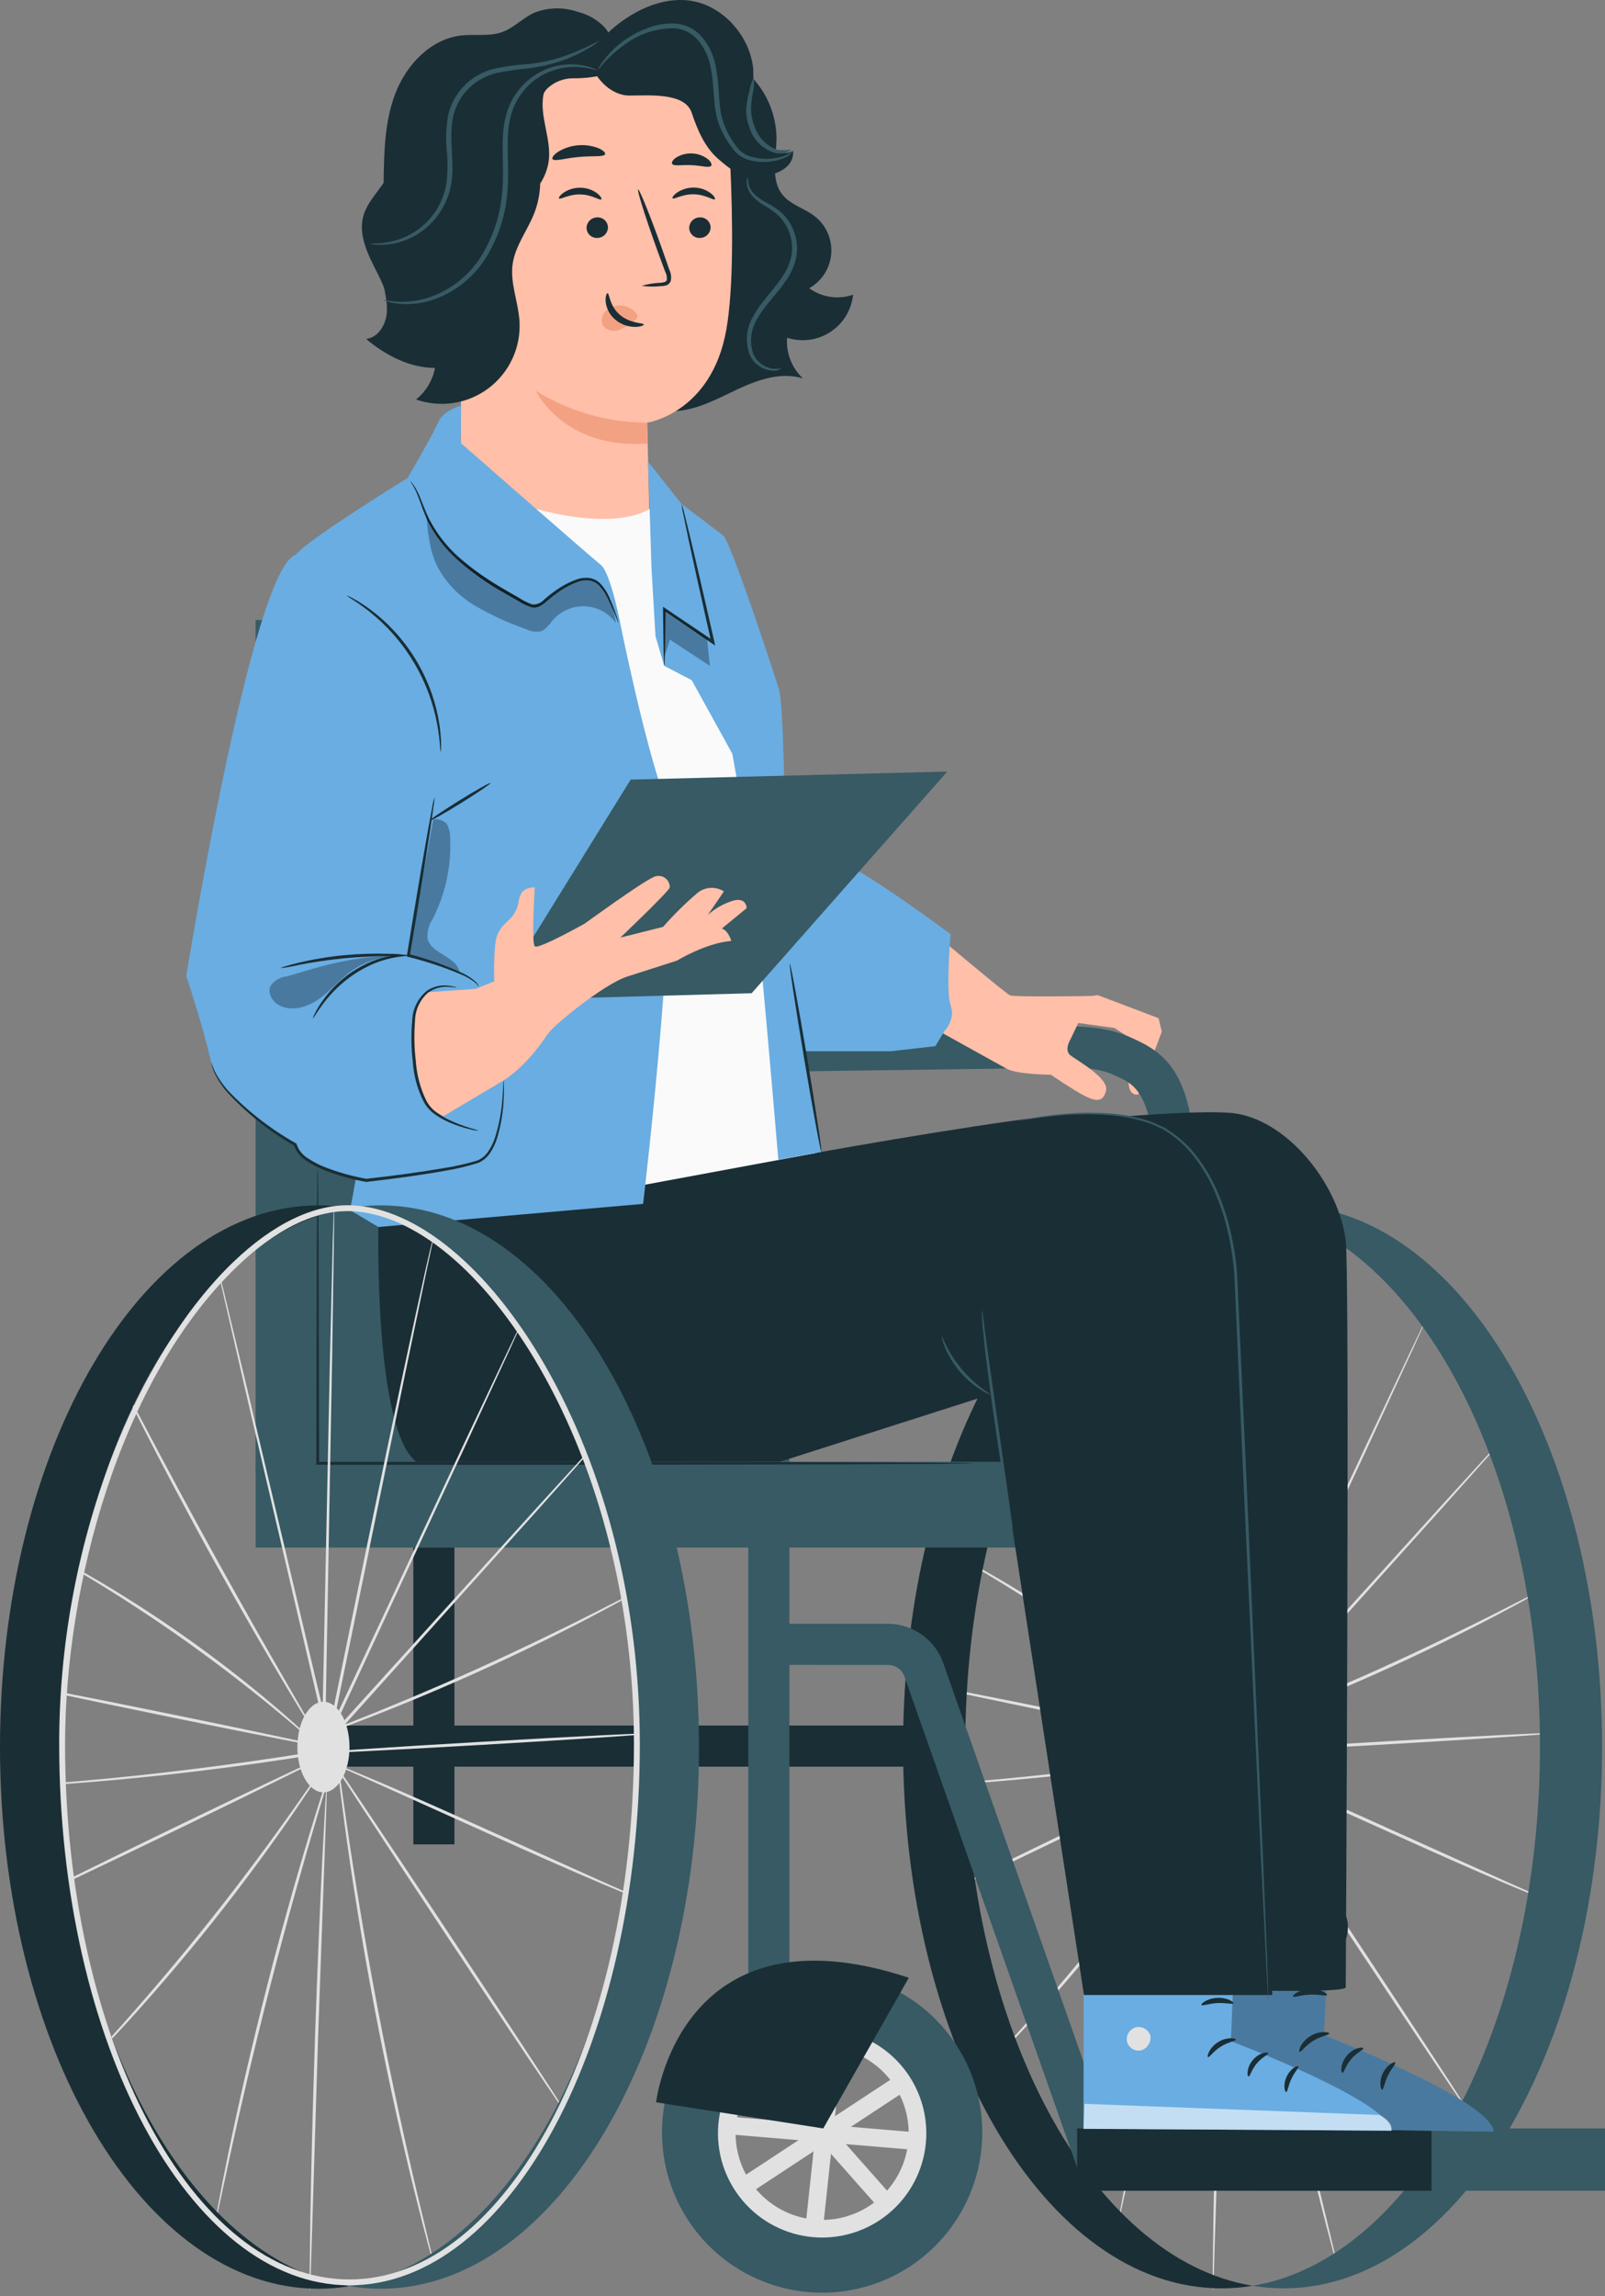 <svg width="256" height="366" viewBox="0 0 256 366" fill="none" xmlns="http://www.w3.org/2000/svg">
<rect x="0" y="0" width="256" height="366" fill="#808080" stroke="none"/>
<path d="M197.32 192.174C197.298 192.312 197.287 192.452 197.287 192.592C197.275 192.89 197.259 193.297 197.239 193.819C197.207 194.922 197.16 196.508 197.101 198.538C197.002 202.661 196.859 208.586 196.684 215.897C196.378 230.576 195.957 250.815 195.492 273.17C195.457 274.965 195.422 276.746 195.39 278.409L195.367 279.561L195.853 278.517C204.79 259.324 212.784 242.157 218.555 229.764C221.408 223.583 223.711 218.594 225.312 215.127C226.09 213.417 226.697 212.083 227.12 211.154C227.315 210.714 227.467 210.371 227.579 210.117C227.636 210.002 227.683 209.881 227.72 209.758C227.649 209.866 227.588 209.979 227.535 210.097C227.413 210.345 227.247 210.682 227.035 211.114C226.593 212.034 225.959 213.355 225.146 215.05C223.513 218.502 221.163 223.469 218.252 229.622C212.446 241.999 204.404 259.143 195.413 278.311L195.876 278.419C195.909 276.756 195.944 274.975 195.979 273.18C196.389 250.824 196.76 230.583 197.028 215.904C197.139 208.591 197.228 202.665 197.291 198.542C197.311 196.51 197.326 194.924 197.337 193.821C197.337 193.298 197.337 192.891 197.337 192.593C197.342 192.453 197.337 192.313 197.32 192.174Z" fill="#E1E1E1"/>
<path d="M162.748 219.044C162.815 219.261 162.903 219.47 163.01 219.67C163.223 220.113 163.501 220.695 163.849 221.42C164.584 222.937 165.675 225.119 167.043 227.804C169.778 233.175 173.652 240.546 178.102 248.595C182.555 256.646 186.738 263.848 189.833 269.02C191.38 271.606 192.648 273.69 193.541 275.119C193.971 275.799 194.315 276.344 194.578 276.76C194.69 276.957 194.82 277.142 194.968 277.314C194.885 277.103 194.783 276.9 194.662 276.709C194.419 276.281 194.101 275.721 193.704 275.021C192.833 273.515 191.619 271.417 190.13 268.845C187.113 263.63 182.979 256.406 178.528 248.36C174.082 240.315 170.161 232.973 167.349 227.645C165.962 225.017 164.83 222.873 164.018 221.334C163.637 220.626 163.331 220.058 163.098 219.625C163 219.421 162.883 219.226 162.748 219.044Z" fill="#E1E1E1"/>
<path d="M171.247 273.649C157.426 270.83 146.245 268.437 146.271 268.305C146.298 268.173 157.524 270.352 171.344 273.172C185.165 275.991 196.347 278.384 196.32 278.516C196.293 278.648 185.067 276.469 171.247 273.649Z" fill="#E1E1E1"/>
<path d="M147.841 303.119C147.782 302.998 158.532 297.68 171.851 291.241C185.17 284.802 196.015 279.68 196.074 279.801C196.132 279.922 185.382 285.241 172.063 291.68C158.744 298.119 147.899 303.241 147.841 303.119Z" fill="#E1E1E1"/>
<path d="M157.673 329.249C157.842 329.125 157.997 328.984 158.137 328.827C158.461 328.5 158.879 328.077 159.399 327.552C160.491 326.44 162.039 324.801 163.924 322.748C167.695 318.646 172.761 312.843 178.057 306.188C183.349 299.527 187.861 293.282 191.008 288.683C192.583 286.385 193.831 284.507 194.668 283.193C195.063 282.569 195.381 282.065 195.627 281.676C195.747 281.505 195.85 281.321 195.933 281.129C195.787 281.279 195.657 281.444 195.545 281.622C195.279 281.998 194.936 282.484 194.511 283.087C193.583 284.41 192.298 286.243 190.726 288.486C187.509 293.03 182.96 299.233 177.675 305.885C172.387 312.53 167.37 318.36 163.668 322.517C161.836 324.555 160.341 326.22 159.26 327.422C158.769 327.973 158.372 328.416 158.065 328.76C157.918 328.909 157.786 329.073 157.673 329.249Z" fill="#E1E1E1"/>
<path d="M178.326 354.496C178.415 354.243 178.483 353.984 178.53 353.72C178.651 353.165 178.815 352.418 179.021 351.479C179.452 349.484 180.057 346.678 180.801 343.23C182.323 336.269 184.528 326.677 187.235 316.149C189.948 305.62 192.647 296.153 194.675 289.323C195.688 285.944 196.513 283.194 197.099 281.24C197.372 280.318 197.589 279.584 197.75 279.04C197.836 278.786 197.902 278.526 197.946 278.262C197.829 278.503 197.732 278.753 197.656 279.01C197.474 279.548 197.227 280.272 196.918 281.183C196.282 283.072 195.401 285.819 194.345 289.223C192.232 296.031 189.478 305.49 186.763 316.028C184.054 326.563 181.9 336.176 180.464 343.158C179.745 346.649 179.191 349.48 178.835 351.441L178.433 353.702C178.376 353.963 178.34 354.229 178.326 354.496Z" fill="#E1E1E1"/>
<path d="M213.471 361.741C213.471 361.667 213.461 361.593 213.44 361.522L213.303 360.894C213.162 360.305 212.971 359.504 212.729 358.491C212.217 356.363 211.494 353.356 210.605 349.66C208.84 342.196 206.537 331.854 204.339 320.361C202.147 308.864 200.476 298.399 199.367 290.811C198.831 287.046 198.395 283.986 198.086 281.818C197.938 280.789 197.821 279.974 197.734 279.373L197.631 278.739C197.656 278.73 197.678 278.711 197.69 278.687C197.703 278.663 197.707 278.636 197.701 278.609C197.694 278.583 197.679 278.559 197.656 278.544C197.634 278.528 197.607 278.521 197.58 278.525C197.553 278.528 197.528 278.541 197.51 278.562C197.492 278.582 197.482 278.608 197.482 278.636C197.482 278.663 197.492 278.689 197.511 278.709C197.529 278.729 197.554 278.742 197.581 278.745C197.596 278.918 197.615 279.129 197.637 279.385C197.701 279.988 197.788 280.807 197.898 281.842C198.131 283.975 198.513 287.056 199.025 290.859C200.047 298.464 201.666 308.946 203.86 320.453C206.06 331.954 208.418 342.294 210.27 349.741C211.195 353.464 211.975 356.47 212.545 358.539C212.824 359.541 213.045 360.334 213.208 360.919C213.282 361.166 213.342 361.368 213.392 361.535C213.408 361.607 213.435 361.676 213.471 361.741Z" fill="#E1E1E1"/>
<path d="M247.299 303.119C247.143 303.011 246.976 302.922 246.8 302.853C246.416 302.676 245.929 302.453 245.331 302.178C243.989 301.58 242.149 300.76 239.901 299.758C235.272 297.674 228.976 294.84 222.02 291.708C215.042 288.546 208.696 285.743 204.073 283.785C201.76 282.808 199.884 282.028 198.58 281.508C197.967 281.267 197.469 281.071 197.075 280.917C196.903 280.838 196.723 280.779 196.538 280.741C196.693 280.849 196.861 280.938 197.037 281.007C197.421 281.184 197.907 281.407 198.506 281.682C199.847 282.28 201.687 283.1 203.935 284.102C208.564 286.186 214.861 289.02 221.819 292.153C228.795 295.314 235.14 298.117 239.764 300.074C242.076 301.052 243.952 301.832 245.256 302.352C245.87 302.593 246.368 302.789 246.761 302.943C246.933 303.022 247.114 303.081 247.299 303.119Z" fill="#E1E1E1"/>
<path d="M192.241 277.556C192.441 277.523 192.636 277.469 192.824 277.394C193.248 277.251 193.791 277.067 194.464 276.84C195.886 276.352 197.931 275.609 200.446 274.66C205.477 272.764 212.369 269.988 219.853 266.626C227.338 263.258 233.99 259.944 238.746 257.439C241.125 256.187 243.038 255.151 244.346 254.411L245.849 253.552C246.03 253.461 246.2 253.351 246.357 253.223C246.164 253.284 245.978 253.365 245.803 253.465C245.403 253.666 244.891 253.924 244.257 254.243C242.864 254.953 240.941 255.933 238.589 257.132C233.795 259.557 227.128 262.817 219.653 266.181C212.179 269.539 205.316 272.362 200.322 274.339C197.863 275.303 195.854 276.091 194.399 276.661C193.739 276.924 193.206 277.136 192.791 277.302C192.599 277.366 192.415 277.452 192.241 277.556Z" fill="#E1E1E1"/>
<path d="M195.633 285.633C193.337 285.633 191.476 282.402 191.476 278.416C191.476 274.429 193.337 271.198 195.633 271.198C197.929 271.198 199.79 274.429 199.79 278.416C199.79 282.402 197.929 285.633 195.633 285.633Z" fill="#E1E1E1"/>
<path d="M214.964 308.004C204.175 291.737 195.521 278.49 195.633 278.415C195.745 278.341 204.582 291.468 215.37 307.735C226.158 324.002 234.813 337.25 234.701 337.324C234.588 337.398 225.752 324.272 214.964 308.004Z" fill="#E1E1E1"/>
<path d="M193.414 279.414C193.407 279.279 205.671 278.459 220.807 277.581C235.943 276.704 248.22 276.101 248.228 276.236C248.236 276.37 235.972 277.19 220.835 278.068C205.699 278.946 193.422 279.548 193.414 279.414Z" fill="#E1E1E1"/>
<path d="M152.697 248.057C152.827 248.173 152.971 248.273 153.126 248.354C153.465 248.558 153.887 248.813 154.402 249.124C155.518 249.778 157.126 250.738 159.1 251.94C163.051 254.343 168.434 257.784 174.178 261.879C179.919 265.98 184.925 269.953 188.482 272.907C190.261 274.383 191.691 275.591 192.673 276.433C193.134 276.82 193.512 277.136 193.815 277.39C193.781 277.446 193.769 277.512 193.782 277.576C193.795 277.64 193.831 277.697 193.883 277.736C193.935 277.775 194 277.793 194.065 277.787C194.13 277.78 194.19 277.75 194.234 277.701C194.278 277.653 194.302 277.59 194.301 277.524C194.301 277.459 194.276 277.396 194.232 277.348C194.188 277.3 194.127 277.271 194.062 277.265C193.997 277.259 193.933 277.278 193.881 277.317C193.594 277.045 193.236 276.706 192.798 276.291C191.855 275.405 190.458 274.156 188.704 272.644C185.199 269.617 180.216 265.592 174.461 261.482C168.705 257.378 163.279 253.974 159.277 251.644C157.277 250.478 155.641 249.563 154.496 248.958C153.961 248.68 153.524 248.451 153.174 248.268C153.024 248.178 152.864 248.107 152.697 248.057Z" fill="#E1E1E1"/>
<path d="M193.466 365.102C193.509 364.831 193.531 364.557 193.531 364.282C193.555 363.701 193.586 362.916 193.625 361.927C193.69 359.835 193.781 356.887 193.893 353.264C194.121 345.909 194.433 335.824 194.778 324.684C195.179 313.542 195.541 303.458 195.806 296.105C195.936 292.482 196.042 289.535 196.117 287.444C196.144 286.454 196.165 285.669 196.181 285.088C196.199 284.813 196.196 284.538 196.17 284.265C196.12 284.535 196.091 284.808 196.083 285.083C196.045 285.663 195.993 286.447 195.928 287.435C195.815 289.525 195.656 292.47 195.461 296.09C195.098 303.4 194.665 313.503 194.291 324.668C193.918 335.829 193.675 345.937 193.549 353.255C193.501 356.88 193.463 359.83 193.435 361.923C193.434 362.913 193.434 363.698 193.433 364.28C193.422 364.555 193.433 364.83 193.466 365.102Z" fill="#E1E1E1"/>
<path d="M145.109 284.815C145.192 284.827 145.276 284.83 145.359 284.822C145.548 284.816 145.789 284.808 146.091 284.798C146.765 284.765 147.71 284.719 148.915 284.659C151.373 284.523 154.943 284.287 159.392 283.915C168.287 283.178 180.695 281.832 194.682 279.558L194.765 279.545L194.822 279.482C196.982 277.09 199.238 274.592 201.539 272.045C212.591 259.759 222.595 248.638 229.861 240.561C233.451 236.535 236.364 233.269 238.402 230.983C239.386 229.864 240.158 228.985 240.706 228.362C240.951 228.075 241.146 227.848 241.296 227.673C241.329 227.694 241.368 227.702 241.407 227.695C241.445 227.688 241.48 227.667 241.504 227.636C241.528 227.605 241.539 227.566 241.535 227.528C241.532 227.489 241.513 227.452 241.484 227.426C241.455 227.4 241.417 227.386 241.378 227.386C241.339 227.387 241.302 227.402 241.273 227.429C241.245 227.456 241.228 227.492 241.225 227.531C241.222 227.57 241.234 227.609 241.259 227.639C241.1 227.806 240.893 228.023 240.633 228.297C240.069 228.905 239.274 229.763 238.261 230.856C236.196 233.117 233.244 236.347 229.605 240.33C222.312 248.382 212.271 259.469 201.177 271.718C198.878 274.267 196.624 276.766 194.465 279.16L194.604 279.084C180.634 281.375 168.246 282.778 159.364 283.6C154.922 284.014 151.357 284.299 148.903 284.488C147.701 284.583 146.758 284.657 146.085 284.71C145.785 284.738 145.544 284.76 145.356 284.777C145.273 284.78 145.19 284.793 145.109 284.815Z" fill="#E1E1E1"/>
<path d="M213.47 196.193C213.246 196.696 213.084 197.226 212.99 197.769C212.725 198.817 212.361 200.368 211.909 202.37C211.004 206.373 209.746 212.176 208.222 219.352C205.173 233.706 201.056 253.554 196.577 275.489C196.453 276.098 196.329 276.705 196.215 277.266L196.691 277.259C191.637 255.869 187.082 236.591 183.785 222.633C182.12 215.687 180.772 210.066 179.835 206.156C179.364 204.234 178.996 202.733 178.739 201.689C178.613 201.196 178.515 200.812 178.443 200.53C178.414 200.397 178.375 200.266 178.326 200.139C178.338 200.275 178.361 200.41 178.395 200.541C178.456 200.826 178.539 201.214 178.645 201.711C178.881 202.76 179.219 204.268 179.653 206.199C180.554 210.117 181.851 215.75 183.453 222.711C186.714 236.678 191.218 255.968 196.216 277.37L196.47 278.455L196.692 277.363C196.807 276.802 196.931 276.195 197.055 275.587C201.545 253.665 205.611 233.817 208.559 219.423C210.048 212.258 211.255 206.451 212.094 202.41C212.521 200.423 212.854 198.871 213.085 197.791C213.202 197.282 213.293 196.886 213.359 196.595C213.388 196.459 213.425 196.324 213.47 196.193Z" fill="#E1E1E1"/>
<path d="M245.627 278.415C245.627 233.57 225.516 196.715 199.79 192.48C201.428 192.209 203.085 192.072 204.745 192.07C232.796 192.07 255.536 230.728 255.536 278.415C255.536 326.101 232.796 364.759 204.745 364.759C203.085 364.758 201.428 364.62 199.79 364.349C225.516 360.114 245.627 323.259 245.627 278.415Z" fill="#375A64"/>
<path d="M194.836 192.071C196.496 192.072 198.153 192.209 199.79 192.48C174.065 196.715 153.954 233.57 153.954 278.415C153.954 323.259 174.065 360.115 199.79 364.349C198.153 364.621 196.496 364.758 194.836 364.759C166.784 364.759 144.044 326.101 144.044 278.415C144.044 230.728 166.784 192.071 194.836 192.071Z" fill="#1A2E35"/>
<path d="M40.77 98.84H119.717V234.921H40.77V98.84Z" fill="#375A64"/>
<path d="M51.53 275.047H151.469V281.602H51.53V275.047Z" fill="#1A2E35"/>
<path d="M119.356 238.372H125.912V332.968H119.356V238.372Z" fill="#375A64"/>
<path d="M162.403 233.001H40.77V246.677H162.403C163.764 246.677 165.07 246.136 166.032 245.174C166.995 244.211 167.535 242.906 167.535 241.544V238.134C167.535 236.772 166.995 235.467 166.032 234.504C165.07 233.542 163.764 233.001 162.403 233.001Z" fill="#375A64"/>
<path d="M173.002 348.924L179.186 346.75L150.521 265.277C149.892 263.37 148.668 261.715 147.03 260.554C145.391 259.394 143.424 258.789 141.416 258.829L121.233 258.827L121.232 265.382L141.513 265.385L141.564 265.383C142.166 265.367 142.757 265.546 143.248 265.894C143.739 266.241 144.104 266.739 144.289 267.311L144.322 267.408L173.002 348.924Z" fill="#375A64"/>
<path d="M66.1 240.776H72.308L71.626 185.369H66.1V240.776Z" fill="#375A64"/>
<path d="M119.356 238.372H125.912V202.667C125.906 197.701 123.931 192.941 120.419 189.429C116.908 185.918 112.147 183.943 107.182 183.937H67.297V190.492H107.182C110.409 190.496 113.504 191.78 115.787 194.062C118.069 196.345 119.353 199.439 119.356 202.667V238.372Z" fill="#375A64"/>
<path d="M65.927 246.677H72.482V293.991H65.927V246.677Z" fill="#1A2E35"/>
<path d="M131.133 314.363C136.185 314.363 141.124 315.861 145.324 318.668C149.525 321.475 152.799 325.464 154.732 330.132C156.666 334.799 157.171 339.935 156.186 344.89C155.2 349.845 152.767 354.397 149.195 357.969C145.623 361.542 141.071 363.974 136.116 364.96C131.161 365.946 126.025 365.44 121.358 363.507C116.69 361.573 112.701 358.299 109.894 354.099C107.087 349.898 105.589 344.959 105.589 339.907C105.589 333.132 108.28 326.635 113.071 321.845C117.861 317.055 124.358 314.363 131.133 314.363ZM131.133 355.255C134.168 355.255 137.136 354.354 139.659 352.668C142.183 350.982 144.15 348.585 145.312 345.78C146.474 342.976 146.778 339.89 146.185 336.913C145.593 333.936 144.132 331.201 141.985 329.055C139.839 326.908 137.104 325.447 134.127 324.855C131.15 324.262 128.064 324.566 125.26 325.728C122.455 326.89 120.058 328.857 118.372 331.381C116.686 333.904 115.785 336.872 115.785 339.907C115.785 341.923 116.182 343.918 116.954 345.78C117.725 347.642 118.855 349.334 120.281 350.759C121.706 352.185 123.398 353.315 125.26 354.086C127.122 354.858 129.117 355.255 131.133 355.255Z" fill="#375A64"/>
<path d="M131.161 356.66C134.387 356.654 137.541 355.71 140.239 353.942C142.937 352.174 145.062 349.659 146.355 346.704C147.648 343.748 148.053 340.481 147.52 337.299C146.988 334.118 145.54 331.16 143.355 328.787C141.17 326.414 138.341 324.729 135.214 323.937C132.087 323.144 128.797 323.279 125.746 324.325C122.694 325.371 120.013 327.282 118.029 329.826C116.045 332.37 114.845 335.436 114.575 338.65C114.392 340.825 114.639 343.014 115.302 345.093C115.966 347.172 117.032 349.099 118.44 350.766C119.848 352.433 121.571 353.806 123.51 354.807C125.449 355.808 127.566 356.418 129.74 356.6C130.216 356.64 130.689 356.66 131.161 356.66ZM131.122 326.237C131.509 326.237 131.898 326.253 132.29 326.286C135.011 326.515 137.602 327.546 139.737 329.248C141.872 330.95 143.455 333.247 144.285 335.848C145.114 338.449 145.154 341.238 144.399 343.862C143.643 346.486 142.127 348.827 140.041 350.589C137.955 352.351 135.394 353.455 132.681 353.761C129.968 354.068 127.225 353.563 124.798 352.31C122.372 351.057 120.372 349.114 119.051 346.724C117.729 344.335 117.146 341.607 117.375 338.886C117.669 335.441 119.244 332.23 121.789 329.888C124.333 327.547 127.664 326.244 131.122 326.237Z" fill="#E1E1E1"/>
<path d="M143.382 330.61L144.925 332.958L119.297 349.8L117.753 347.452L143.382 330.61Z" fill="#E1E1E1"/>
<path d="M140.441 352.243L142.546 350.383C142.546 350.383 137.494 344.669 132.435 338.958C129.905 336.103 127.373 333.248 125.471 331.11C124.518 330.039 123.723 329.148 123.164 328.526C122.078 327.315 121.48 326.648 120.459 327.321L122.035 329.646L121.232 328.493L120.258 329.503C120.852 330.109 132.654 343.435 140.441 352.243Z" fill="#E1E1E1"/>
<path d="M131.627 325.47L134.421 325.769L131.255 355.35L128.461 355.051L131.627 325.47Z" fill="#E1E1E1"/>
<path d="M116.092 337.37L146.408 339.915L146.173 342.715L115.857 340.171L116.092 337.37Z" fill="#E1E1E1"/>
<path d="M144.957 315.249L131.308 339.27L104.646 335.103C104.646 335.103 108.362 303.179 144.957 315.249Z" fill="#1A2E35"/>
<path d="M50.672 186.161C50.658 186.235 50.651 186.311 50.653 186.386C50.649 186.556 50.643 186.774 50.635 187.051C50.626 187.662 50.615 188.524 50.599 189.632C50.584 191.913 50.562 195.201 50.535 199.34C50.513 207.681 50.483 219.445 50.447 233.249L50.446 233.475L50.672 233.475C59.505 233.48 69.207 233.487 79.377 233.493C100.3 233.465 119.24 233.44 132.977 233.422C139.817 233.389 145.359 233.363 149.22 233.344C151.118 233.324 152.601 233.309 153.636 233.298C154.123 233.288 154.503 233.28 154.785 233.274C154.916 233.277 155.047 233.268 155.176 233.249C155.047 233.23 154.916 233.221 154.785 233.224C154.503 233.218 154.123 233.21 153.636 233.2C152.601 233.189 151.118 233.174 149.22 233.154C145.359 233.136 139.817 233.109 132.977 233.077C119.24 233.058 100.3 233.033 79.377 233.005C69.207 233.012 59.505 233.018 50.672 233.023L50.898 233.249C50.862 219.445 50.831 207.681 50.81 199.34C50.782 195.201 50.761 191.913 50.745 189.632C50.73 188.524 50.718 187.662 50.71 187.051C50.702 186.774 50.696 186.556 50.691 186.386C50.693 186.311 50.687 186.235 50.672 186.161Z" fill="#1A2E35"/>
<path d="M199.47 339.271H256V349.201H199.47V339.271Z" fill="#375A64"/>
<path d="M171.804 339.271H228.334V349.201H171.804V339.271Z" fill="#1A2E35"/>
<path d="M184.8 162.298L185.303 164.458L181.544 174.466C181.544 174.466 180.304 174.763 180.059 173.105C179.815 171.447 180.506 165.649 180.506 165.649L177.755 163.855L167.656 162.471L167.983 159.509L175.104 158.622L184.8 162.298Z" fill="#FFBFA8"/>
<path d="M190.258 194.547C191.955 172.653 186.708 168.317 181.187 165.753L180.708 165.528C176.361 163.439 171.495 163.549 167.583 163.64C162.693 163.753 153.885 163.867 145.366 163.978C136.832 164.089 128.007 164.204 123.085 164.318L123.236 170.871C128.125 170.759 136.933 170.644 145.452 170.533C153.987 170.422 162.812 170.307 167.733 170.193C171.112 170.115 174.94 170.028 177.868 171.435L178.425 171.698C181.127 172.953 185.21 174.849 183.722 194.04L190.258 194.547Z" fill="#375A64"/>
<path d="M170.697 165.758C170.697 165.758 169.715 167.367 170.697 168.18C171.679 168.994 176.923 171.813 176.415 173.86C175.907 175.907 174.535 175.474 172.797 174.57C171.059 173.666 167.617 171.309 167.617 171.309C167.617 171.309 162.254 171.29 160.541 170.341L132.113 154.572L136.078 142.417L139.759 140.949C139.759 140.949 160.214 158.335 161.112 158.654C162.01 158.972 174.046 158.753 174.046 158.753L170.697 165.758Z" fill="#FFBFA8"/>
<path d="M212.532 297.566L211.169 324.403C211.169 324.403 237.99 334.802 238.221 339.786L186.09 339.012L186.498 297.109L212.532 297.566Z" fill="#69ADE2"/>
<g opacity="0.3">
<path d="M212.532 297.566L211.169 324.403C211.169 324.403 237.99 334.802 238.221 339.786L186.09 339.013L186.498 297.109L212.532 297.566Z" fill="black"/>
</g>
<path d="M212.018 324.15C212.006 324.405 210.731 324.501 209.466 325.301C208.181 326.068 207.519 327.161 207.286 327.057C207.052 327.004 207.454 325.488 209.002 324.547C210.542 323.591 212.076 323.918 212.018 324.15Z" fill="#1A2E35"/>
<path d="M217.452 326.493C217.507 326.74 216.398 327.157 215.517 328.221C214.605 329.259 214.37 330.42 214.117 330.405C213.877 330.441 213.723 328.948 214.843 327.646C215.951 326.335 217.45 326.25 217.452 326.493Z" fill="#1A2E35"/>
<path d="M220.46 333.083C220.228 333.134 219.893 331.857 220.567 330.472C221.232 329.083 222.44 328.551 222.545 328.765C222.686 328.976 221.902 329.713 221.365 330.858C220.802 331.989 220.714 333.062 220.46 333.083Z" fill="#1A2E35"/>
<path d="M211.65 318C211.54 318.23 210.377 317.862 208.937 317.939C207.495 317.986 206.369 318.452 206.239 318.232C206.094 318.045 207.201 317.119 208.899 317.053C210.596 316.974 211.778 317.802 211.65 318Z" fill="#1A2E35"/>
<path d="M211.825 312.58C210.966 312.8 210.064 312.782 209.214 312.528C208.275 312.347 207.362 312.051 206.495 311.649C205.981 311.411 205.484 311.137 205.008 310.831C204.717 310.664 204.454 310.453 204.229 310.205C204.064 310.022 203.966 309.789 203.948 309.544C203.931 309.298 203.995 309.054 204.132 308.849C204.262 308.674 204.431 308.531 204.627 308.433C204.822 308.335 205.037 308.283 205.256 308.284C205.587 308.286 205.916 308.336 206.233 308.433C206.788 308.577 207.329 308.772 207.848 309.015C208.722 309.425 209.527 309.97 210.232 310.63C211.425 311.768 211.823 312.726 211.736 312.773C211.619 312.856 211.043 312.05 209.825 311.107C209.117 310.561 208.341 310.109 207.516 309.761C207.033 309.559 206.534 309.397 206.024 309.276C205.474 309.123 205.004 309.112 204.859 309.356C204.806 309.449 204.799 309.485 204.912 309.649C205.081 309.827 205.273 309.981 205.485 310.106C205.925 310.401 206.382 310.671 206.853 310.914C207.656 311.327 208.496 311.664 209.362 311.92C210.198 312.081 211.021 312.302 211.825 312.58Z" fill="#1A2E35"/>
<path d="M211.487 312.94C211.397 312.978 210.905 312.058 210.836 310.409C210.786 308.861 211.162 307.329 211.923 305.98C212.069 305.637 212.3 305.338 212.596 305.112C212.891 304.885 213.24 304.739 213.608 304.687C213.84 304.695 214.065 304.769 214.257 304.901C214.448 305.033 214.598 305.217 214.688 305.431C214.817 305.738 214.903 306.061 214.942 306.392C215.023 306.976 215.015 307.569 214.917 308.15C214.759 309.125 214.362 310.046 213.763 310.831C212.723 312.167 211.657 312.455 211.637 312.369C211.554 312.24 212.448 311.761 213.247 310.474C213.708 309.733 214.003 308.9 214.109 308.034C214.172 307.532 214.163 307.024 214.084 306.524C214.011 305.969 213.809 305.519 213.601 305.573C213.342 305.565 212.895 305.975 212.675 306.414C212.411 306.862 212.187 307.332 212.007 307.82C211.704 308.655 211.52 309.53 211.463 310.417C211.369 311.947 211.627 312.904 211.487 312.94Z" fill="#1A2E35"/>
<path d="M197.387 300.067L196.325 325.36C196.325 325.36 221.677 334.934 221.936 339.627L172.821 339.329L172.859 299.852L197.387 300.067Z" fill="#69ADE2"/>
<path d="M181.151 323.139C180.678 323.28 180.273 323.591 180.015 324.011C179.756 324.432 179.662 324.934 179.75 325.42C179.874 325.897 180.176 326.31 180.594 326.572C181.012 326.834 181.515 326.925 181.999 326.828C182.5 326.677 182.928 326.347 183.2 325.899C183.471 325.452 183.567 324.919 183.469 324.405C183.29 323.919 182.929 323.522 182.462 323.298C181.996 323.073 181.46 323.037 180.968 323.199" fill="#E1E1E1"/>
<g opacity="0.6">
<path d="M172.821 339.33L172.981 335.351L220.012 337.124C220.012 337.124 222.193 338.089 221.936 339.628L172.821 339.33Z" fill="white"/>
</g>
<path d="M197.123 325.115C197.114 325.355 195.914 325.457 194.729 326.221C193.524 326.954 192.91 327.989 192.69 327.893C192.469 327.845 192.835 326.413 194.286 325.513C195.728 324.601 197.176 324.896 197.123 325.115Z" fill="#1A2E35"/>
<path d="M202.261 327.277C202.315 327.51 201.274 327.911 200.453 328.921C199.603 329.906 199.391 331.001 199.152 330.99C198.926 331.026 198.769 329.62 199.813 328.384C200.846 327.14 202.258 327.048 202.261 327.277Z" fill="#1A2E35"/>
<path d="M205.15 333.459C204.932 333.509 204.605 332.309 205.229 330.999C205.844 329.685 206.978 329.173 207.078 329.374C207.213 329.572 206.48 330.272 205.984 331.355C205.463 332.426 205.389 333.437 205.15 333.459Z" fill="#1A2E35"/>
<path d="M196.726 319.324C196.624 319.542 195.526 319.204 194.169 319.288C192.811 319.345 191.754 319.793 191.63 319.587C191.492 319.412 192.528 318.531 194.127 318.455C195.724 318.366 196.845 319.136 196.726 319.324Z" fill="#1A2E35"/>
<path d="M196.846 314.216C196.039 314.43 195.188 314.421 194.386 314.189C193.5 314.026 192.637 313.755 191.817 313.383C191.331 313.162 190.861 312.909 190.409 312.624C190.134 312.47 189.885 312.273 189.67 312.041C189.514 311.87 189.419 311.652 189.401 311.421C189.382 311.19 189.441 310.959 189.568 310.765C189.689 310.598 189.847 310.463 190.03 310.368C190.214 310.274 190.416 310.224 190.622 310.223C190.934 310.222 191.245 310.267 191.544 310.356C192.068 310.487 192.579 310.666 193.07 310.89C193.897 311.269 194.659 311.776 195.329 312.392C196.462 313.455 196.845 314.353 196.763 314.399C196.654 314.477 196.104 313.723 194.95 312.845C194.278 312.336 193.543 311.916 192.764 311.596C192.307 311.41 191.835 311.261 191.354 311.151C190.835 311.012 190.392 311.005 190.257 311.236C190.208 311.324 190.202 311.359 190.309 311.512C190.47 311.678 190.653 311.822 190.853 311.937C191.27 312.212 191.702 312.463 192.148 312.688C192.908 313.07 193.702 313.38 194.52 313.614C195.309 313.759 196.086 313.961 196.846 314.216Z" fill="#1A2E35"/>
<path d="M196.531 314.558C196.07 313.853 195.847 313.019 195.897 312.178C195.837 310.72 196.178 309.274 196.884 307.997C197.019 307.673 197.234 307.39 197.51 307.174C197.787 306.958 198.114 306.817 198.461 306.765C198.68 306.771 198.892 306.839 199.073 306.962C199.255 307.084 199.397 307.256 199.484 307.457C199.609 307.745 199.692 308.049 199.731 308.36C199.813 308.91 199.81 309.468 199.723 310.017C199.581 310.937 199.215 311.807 198.657 312.552C197.689 313.818 196.687 314.099 196.667 314.018C196.588 313.897 197.427 313.439 198.168 312.22C198.597 311.518 198.867 310.731 198.96 309.914C199.015 309.44 199.003 308.962 198.924 308.492C198.851 307.97 198.657 307.547 198.461 307.6C198.217 307.594 197.8 307.985 197.596 308.4C197.351 308.824 197.144 309.269 196.979 309.73C196.7 310.519 196.534 311.345 196.487 312.181C196.411 313.623 196.662 314.522 196.531 314.558Z" fill="#1A2E35"/>
<path d="M113.73 8.463C116.636 9.361 119.181 11.157 121.001 13.594C122.82 16.03 123.819 18.981 123.854 22.022C123.822 25.131 122.868 28.652 124.828 31.065C126.117 32.652 128.29 33.189 129.909 34.438C130.815 35.136 131.533 36.048 132 37.093C132.466 38.137 132.667 39.281 132.583 40.421C132.499 41.562 132.133 42.664 131.519 43.629C130.904 44.593 130.06 45.391 129.061 45.949C130.061 46.67 131.219 47.141 132.439 47.319C133.658 47.498 134.903 47.38 136.067 46.975C135.945 48.173 135.556 49.329 134.929 50.357C134.303 51.386 133.454 52.261 132.445 52.919C131.436 53.577 130.293 54.001 129.099 54.16C127.906 54.319 126.691 54.209 125.546 53.839C125.453 55.04 125.632 56.247 126.07 57.37C126.508 58.492 127.193 59.502 128.074 60.324C124.667 59.256 120.985 60.489 117.749 61.998C114.512 63.505 111.28 65.339 107.715 65.528C103.959 65.726 100.3 64.027 97.408 61.623C94.615 59.097 92.147 56.234 90.061 53.1" fill="#1A2E35"/>
<path d="M116.48 26.142C116.118 18.128 107.634 9.979 99.641 10.681L73.682 15.143L73.69 19.452L73.483 76.456L103.704 88.245L103.236 67.376C103.236 67.376 113.494 65.86 115.85 52.553C117.022 45.935 116.882 35.047 116.48 26.142Z" fill="#FFBFA8"/>
<path d="M113.343 36.228C113.34 36.674 113.162 37.101 112.848 37.418C112.534 37.735 112.109 37.917 111.662 37.925C111.444 37.938 111.226 37.908 111.02 37.836C110.814 37.763 110.624 37.651 110.462 37.504C110.3 37.357 110.169 37.179 110.077 36.981C109.985 36.783 109.934 36.569 109.926 36.35C109.929 35.904 110.107 35.477 110.42 35.16C110.734 34.843 111.159 34.661 111.605 34.652C111.823 34.639 112.042 34.669 112.248 34.741C112.454 34.814 112.644 34.926 112.806 35.073C112.968 35.22 113.099 35.398 113.191 35.596C113.284 35.794 113.335 36.009 113.343 36.228Z" fill="#1A2E35"/>
<path d="M114.018 31.762C113.802 31.981 112.523 30.999 110.681 30.971C108.842 30.917 107.473 31.84 107.277 31.611C107.181 31.509 107.404 31.11 108.001 30.692C108.807 30.154 109.761 29.879 110.73 29.904C111.688 29.917 112.617 30.235 113.381 30.812C113.94 31.257 114.125 31.664 114.018 31.762Z" fill="#1A2E35"/>
<path d="M96.972 36.227C96.968 36.673 96.79 37.101 96.476 37.418C96.162 37.735 95.737 37.917 95.29 37.925C95.073 37.938 94.854 37.908 94.648 37.836C94.442 37.763 94.252 37.651 94.09 37.504C93.928 37.357 93.798 37.179 93.706 36.981C93.613 36.783 93.562 36.569 93.554 36.35C93.557 35.904 93.735 35.477 94.048 35.16C94.362 34.843 94.787 34.661 95.233 34.652C95.451 34.639 95.67 34.669 95.876 34.741C96.083 34.813 96.272 34.926 96.434 35.073C96.596 35.22 96.727 35.398 96.82 35.596C96.912 35.794 96.963 36.009 96.972 36.227Z" fill="#1A2E35"/>
<path d="M95.909 31.783C95.693 32.003 94.412 31.02 92.571 30.993C90.732 30.938 89.364 31.862 89.168 31.632C89.072 31.531 89.293 31.132 89.891 30.714C90.698 30.175 91.651 29.9 92.62 29.925C93.578 29.939 94.507 30.257 95.272 30.834C95.829 31.278 96.015 31.685 95.909 31.783Z" fill="#1A2E35"/>
<path d="M102.351 45.56C103.327 45.274 104.335 45.11 105.352 45.074C105.823 45.034 106.269 44.948 106.355 44.629C106.403 44.143 106.302 43.655 106.065 43.229C105.643 42.083 105.201 40.881 104.738 39.623C102.897 34.49 101.574 30.273 101.781 30.201C101.989 30.128 103.649 34.23 105.49 39.363C105.932 40.629 106.355 41.837 106.758 42.989C107.043 43.562 107.118 44.217 106.969 44.839C106.898 45.004 106.79 45.15 106.654 45.267C106.518 45.384 106.357 45.468 106.183 45.513C105.922 45.579 105.653 45.612 105.383 45.61C104.374 45.722 103.355 45.705 102.351 45.56Z" fill="#1A2E35"/>
<path d="M103.235 67.376C96.95 67.36 90.792 65.6 85.448 62.291C85.448 62.291 89.931 71.706 103.31 70.694L103.235 67.376Z" fill="#F3A183"/>
<path d="M101.493 49.984C101.15 49.537 100.699 49.184 100.182 48.959C99.666 48.734 99.1 48.645 98.539 48.699C98.132 48.728 97.736 48.84 97.373 49.026C97.01 49.212 96.688 49.47 96.427 49.784C96.176 50.087 96.023 50.459 95.99 50.851C95.957 51.243 96.045 51.636 96.242 51.977C96.532 52.313 96.916 52.554 97.344 52.671C97.772 52.787 98.226 52.773 98.646 52.63C99.521 52.338 100.33 51.874 101.025 51.267C101.235 51.123 101.417 50.942 101.561 50.732C101.63 50.631 101.668 50.512 101.669 50.39C101.671 50.268 101.636 50.149 101.57 50.046" fill="#F3A183"/>
<path d="M96.908 46.738C97.208 46.726 97.176 48.725 98.862 50.174C100.545 51.628 102.68 51.441 102.69 51.721C102.716 51.847 102.209 52.101 101.309 52.109C100.138 52.105 99.005 51.688 98.112 50.931C97.254 50.204 96.712 49.171 96.601 48.052C96.54 47.215 96.771 46.724 96.908 46.738Z" fill="#1A2E35"/>
<path d="M96.513 24.575C96.323 25.072 94.488 24.802 92.323 25.024C90.153 25.203 88.4 25.804 88.121 25.35C87.997 25.133 88.309 24.668 89.022 24.195C89.973 23.617 91.043 23.264 92.151 23.162C93.258 23.059 94.375 23.211 95.416 23.604C96.203 23.938 96.596 24.338 96.513 24.575Z" fill="#1A2E35"/>
<path d="M113.437 26.419C113.105 26.831 111.844 26.374 110.319 26.327C108.796 26.226 107.497 26.558 107.207 26.115C107.081 25.9 107.291 25.485 107.863 25.099C108.63 24.638 109.516 24.415 110.41 24.459C111.303 24.502 112.164 24.81 112.882 25.344C113.414 25.783 113.583 26.217 113.437 26.419Z" fill="#1A2E35"/>
<path d="M98.764 9.445C99.043 6.997 96.707 4.851 94.266 4.518C91.825 4.184 89.406 5.197 87.248 6.384C85.089 7.572 82.992 8.977 80.595 9.543C78.516 10.035 76.336 9.862 74.229 10.212C71.836 10.643 69.607 11.725 67.787 13.338C65.967 14.95 64.625 17.032 63.908 19.357C63.083 22.172 63.209 25.269 61.91 27.901C60.782 30.184 58.653 31.949 57.962 34.4C57.096 37.469 58.711 40.624 60.162 43.464C61.612 46.304 62.958 49.684 61.607 52.572C64.433 53.487 67.399 53.89 70.367 53.763C71.415 53.789 72.45 53.528 73.361 53.008C74.741 52.081 75.187 50.286 75.492 48.651C76.891 41.151 77.661 33.289 81.521 26.708C83.006 24.176 84.95 21.828 85.662 18.981C86.07 17.352 86.095 15.525 87.164 14.23C87.722 13.671 88.386 13.228 89.117 12.927C89.848 12.627 90.632 12.474 91.422 12.479C93 12.496 94.575 12.328 96.114 11.977C97.616 11.493 99.02 10.204 98.991 8.627" fill="#1A2E35"/>
<path d="M121.351 22.48C120.296 20.811 119.814 18.845 119.978 16.877C120.146 14.927 120.201 12.968 120.142 11.011C119.626 5.564 114.997 0.524 109.547 0.045C102.683 -0.56 97.037 5.179 97.037 5.179L97.031 5.187C96.868 4.903 96.68 4.635 96.467 4.386C95.284 3.153 93.774 2.283 92.114 1.877C89.862 1.108 87.409 1.164 85.195 2.036C83.402 2.856 82 4.411 80.149 5.092C78.058 5.861 75.733 5.4 73.521 5.663C68.706 6.235 64.871 10.269 63.105 14.784C61.338 19.3 61.251 24.271 61.187 29.119L64.12 27.338C62.851 30.143 61.399 32.839 58.742 34.012C60.214 35.073 61.48 34.239 63.012 33.266C61.154 36.655 60.45 40.557 61.007 44.382C61.284 46.246 61.861 48.101 61.683 49.978C61.504 51.854 60.264 53.827 58.39 54.028C61.502 56.63 65.347 58.651 69.381 58.643C69.01 60.631 67.936 62.418 66.354 63.679C68.291 64.356 70.365 64.544 72.392 64.224C74.419 63.905 76.335 63.088 77.969 61.848C79.604 60.607 80.905 58.981 81.758 57.114C82.61 55.248 82.987 53.2 82.855 51.152C82.658 48.103 81.341 45.115 81.767 42.089C82.174 39.196 84.104 36.774 85.186 34.06C85.788 32.529 86.119 30.905 86.164 29.261C86.824 28.242 87.273 27.1 87.485 25.904C88.059 22.376 86.081 18.804 86.646 15.274C86.761 14.579 86.978 13.905 87.287 13.271L89.463 11.95C90.969 12.128 92.492 12.072 93.981 11.784C94.451 11.666 94.906 11.492 95.336 11.268C95.316 11.621 95.311 11.769 95.269 12.19C95.269 12.19 97.233 15.231 100.412 15.231C103.564 15.231 109.244 14.715 110.329 17.98C111.207 20.621 112.38 23.401 114.462 25.248C116.544 27.094 118.143 28.256 120.923 28.133C123.703 28.009 126.668 26.815 126.509 24.037C124.777 24.951 122.507 24.06 121.351 22.48Z" fill="#1A2E35"/>
<path d="M59.056 38.85C59.061 38.778 59.854 38.867 61.255 38.699C63.224 38.455 65.101 37.719 66.712 36.559C69.078 34.823 70.682 32.24 71.189 29.349C71.41 27.626 71.438 25.884 71.272 24.156C71.074 22.231 71.143 20.288 71.478 18.382C71.915 16.439 72.932 14.674 74.394 13.32C75.755 12.074 77.43 11.223 79.239 10.858C80.822 10.554 82.422 10.345 84.03 10.232C85.401 10.105 86.76 9.874 88.095 9.539C90.729 8.796 93.267 7.748 95.658 6.417C95.116 6.93 94.505 7.366 93.842 7.709C92.088 8.746 90.207 9.551 88.247 10.104C86.891 10.485 85.507 10.756 84.107 10.913C82.53 11.055 80.963 11.284 79.411 11.6C77.742 11.954 76.199 12.752 74.947 13.912C73.613 15.161 72.686 16.781 72.285 18.563C71.513 22.254 72.612 26.028 71.939 29.482C71.369 32.547 69.612 35.262 67.049 37.037C65.341 38.205 63.349 38.89 61.284 39.019C60.73 39.052 60.175 39.038 59.623 38.977C59.247 38.924 59.053 38.878 59.056 38.85Z" fill="#375A64"/>
<path d="M61.197 47.838C61.217 47.759 62.026 48.007 63.518 48.091C65.623 48.183 67.722 47.79 69.651 46.941C72.516 45.702 74.949 43.64 76.641 41.017C78.683 37.778 79.882 34.079 80.128 30.257C80.47 26.226 79.741 22.219 80.66 18.605C81.041 17.01 81.776 15.521 82.809 14.247C83.843 12.973 85.149 11.948 86.631 11.246C88.626 10.318 90.861 10.035 93.024 10.436C93.603 10.541 94.17 10.703 94.718 10.919C95.089 11.075 95.273 11.179 95.263 11.204C95.238 11.276 94.457 10.943 92.976 10.754C90.89 10.49 88.772 10.844 86.886 11.772C85.512 12.466 84.308 13.454 83.36 14.666C82.412 15.878 81.742 17.284 81.4 18.784C80.561 22.191 81.292 26.141 80.952 30.326C80.696 34.284 79.43 38.111 77.274 41.44C75.478 44.159 72.897 46.266 69.874 47.482C67.856 48.314 65.663 48.633 63.492 48.411C62.907 48.353 62.329 48.237 61.768 48.063C61.384 47.942 61.189 47.865 61.197 47.838Z" fill="#375A64"/>
<path d="M126.509 24.037C126.55 24.042 126.18 24.734 124.992 25.216C123.327 25.875 121.497 26.001 119.757 25.576C119.165 25.439 118.6 25.203 118.087 24.878C117.546 24.501 117.079 24.026 116.712 23.478C115.852 22.362 115.165 21.124 114.672 19.804C113.617 16.92 114.032 13.645 113.292 10.47C112.978 8.939 112.281 7.513 111.265 6.325C110.318 5.25 108.982 4.595 107.552 4.505C105.046 4.487 102.588 5.191 100.472 6.534C98.504 7.798 96.765 9.387 95.328 11.234C95.562 10.634 95.896 10.079 96.316 9.591C97.38 8.191 98.683 6.988 100.163 6.038C101.187 5.376 102.285 4.837 103.435 4.429C104.766 3.924 106.184 3.691 107.607 3.745C108.415 3.788 109.207 3.989 109.937 4.338C110.667 4.686 111.322 5.176 111.863 5.778C112.983 7.063 113.753 8.616 114.098 10.287C114.859 13.632 114.443 16.923 115.39 19.55C115.84 20.808 116.471 21.994 117.263 23.07C117.573 23.566 117.974 23.999 118.443 24.348C118.891 24.649 119.386 24.873 119.908 25.011C121.54 25.456 123.264 25.422 124.878 24.915C125.464 24.711 126.015 24.414 126.509 24.037Z" fill="#375A64"/>
<path d="M124.652 58.698C124.436 58.859 124.189 58.975 123.927 59.04C123.665 59.105 123.393 59.118 123.126 59.077C122.383 59.012 121.67 58.755 121.056 58.331C120.442 57.907 119.949 57.331 119.624 56.66C119.219 55.641 119.058 54.541 119.153 53.448C119.248 52.356 119.598 51.301 120.173 50.367C121.313 48.205 123.251 46.39 124.725 44.204C125.457 43.17 125.969 41.997 126.23 40.757C126.433 39.606 126.347 38.423 125.978 37.314C125.653 36.303 125.111 35.376 124.391 34.595C123.726 33.931 122.97 33.364 122.146 32.911C121.429 32.51 120.767 32.017 120.177 31.445C119.734 30.989 119.403 30.435 119.212 29.828C118.92 28.795 119.283 28.228 119.303 28.26C119.283 28.757 119.356 29.253 119.516 29.724C119.741 30.254 120.078 30.73 120.504 31.118C121.096 31.623 121.747 32.056 122.442 32.407C123.336 32.854 124.16 33.431 124.885 34.119C125.702 34.956 126.323 35.965 126.701 37.072C127.131 38.3 127.244 39.616 127.028 40.899C126.758 42.252 126.208 43.534 125.413 44.662C123.849 46.964 121.935 48.727 120.841 50.733C120.303 51.567 119.962 52.511 119.844 53.496C119.725 54.481 119.832 55.48 120.156 56.417C120.427 57.023 120.843 57.552 121.367 57.96C121.89 58.368 122.505 58.642 123.159 58.757C123.657 58.796 124.158 58.777 124.652 58.698Z" fill="#375A64"/>
<path d="M126.157 23.854C126.21 23.894 125.409 24.617 123.79 24.423C122.807 24.165 121.905 23.663 121.168 22.964C120.43 22.265 119.881 21.391 119.571 20.423C119.159 19.396 118.974 18.293 119.028 17.188C119.112 16.319 119.271 15.459 119.503 14.617C119.642 13.836 119.876 13.075 120.2 12.351C120.337 13.144 120.294 13.958 120.075 14.733C119.933 15.559 119.837 16.391 119.788 17.227C119.784 18.221 119.973 19.206 120.343 20.128C120.618 20.978 121.081 21.755 121.699 22.399C122.317 23.044 123.073 23.541 123.91 23.851C124.656 23.951 125.411 23.952 126.157 23.854Z" fill="#375A64"/>
<path d="M86.051 192.092C86.051 192.092 139.648 181.323 166.76 177.964C171.663 177.301 176.641 177.423 181.505 178.325C191.465 180.326 194.813 192.287 196.522 199.708C198.231 207.128 202.941 317.999 202.941 317.999H172.891L158.193 222.206L124.388 233.002H66.379C59.658 227.751 60.352 195.581 60.352 195.581" fill="#1A2E35"/>
<path d="M156.356 180.139C156.356 180.139 190.491 176.283 197.429 177.542C205.823 179.064 213.612 189.055 214.647 197.841C215.315 203.511 214.647 315.457 214.647 316.766C214.647 318.076 182.193 316.766 182.193 316.766L167.293 222.483L130.839 210.938L156.356 180.139Z" fill="#1A2E35"/>
<path d="M162.454 178.705C162.597 178.693 162.739 178.671 162.879 178.639C163.179 178.587 163.591 178.516 164.119 178.424C165.211 178.246 166.827 178.005 168.919 177.82C171.457 177.583 174.011 177.551 176.554 177.724C177.296 177.785 178.065 177.84 178.847 177.978L180.042 178.164C180.44 178.256 180.844 178.349 181.254 178.444C182.094 178.648 182.921 178.9 183.732 179.199C184.142 179.364 184.541 179.571 184.954 179.758L185.575 180.048L186.155 180.424C187.793 181.484 189.24 182.811 190.438 184.351C191.734 186.027 192.822 187.854 193.677 189.793C194.595 191.873 195.313 194.035 195.819 196.252C196.38 198.596 196.737 200.984 196.886 203.39C197.327 213.327 197.812 224.248 198.321 235.712C199.381 258.641 200.34 279.395 201.036 294.443C201.406 301.939 201.706 308.013 201.914 312.238C202.028 314.32 202.116 315.945 202.178 317.075C202.212 317.61 202.239 318.028 202.259 318.332C202.28 318.615 202.303 318.76 202.303 318.76C202.303 318.76 202.313 318.614 202.308 318.33C202.301 318.025 202.29 317.607 202.276 317.071C202.236 315.94 202.178 314.313 202.104 312.23C201.932 308.003 201.685 301.927 201.38 294.428C200.721 279.378 199.812 258.623 198.808 235.693C198.286 224.228 197.788 213.306 197.335 203.367C197.178 200.935 196.811 198.521 196.236 196.152C195.717 193.912 194.983 191.727 194.046 189.628C193.17 187.662 192.057 185.811 190.732 184.116C189.502 182.55 188.016 181.203 186.337 180.131L185.738 179.749L185.102 179.455C184.679 179.267 184.269 179.059 183.85 178.893C183.024 178.594 182.182 178.344 181.328 178.142C180.912 178.05 180.501 177.958 180.097 177.868C179.688 177.807 179.285 177.748 178.889 177.69C178.097 177.556 177.322 177.507 176.574 177.452C174.016 177.299 171.449 177.359 168.901 177.631C166.805 177.846 165.19 178.117 164.102 178.327C163.558 178.437 163.144 178.522 162.869 178.591C162.728 178.622 162.59 178.66 162.454 178.705Z" fill="#375A64"/>
<path d="M156.635 208.799C156.59 209.262 156.593 209.728 156.644 210.191C156.699 211.084 156.812 212.374 156.986 213.962C157.332 217.14 157.903 221.517 158.597 226.342C159.294 231.167 159.979 235.528 160.511 238.678C160.777 240.253 161.006 241.526 161.178 242.403C161.243 242.863 161.35 243.316 161.5 243.755C161.496 243.291 161.451 242.828 161.365 242.372C161.232 241.398 161.059 240.138 160.852 238.625C160.385 235.376 159.765 231.052 159.079 226.272C158.402 221.493 157.789 217.17 157.328 213.92C157.128 212.407 156.962 211.148 156.833 210.174C156.804 209.711 156.738 209.251 156.635 208.799Z" fill="#375A64"/>
<path d="M150.186 212.847C150.239 213.477 150.408 214.092 150.685 214.66C151.841 217.5 153.858 219.906 156.453 221.539C156.964 221.91 157.54 222.184 158.151 222.346C154.544 220.118 151.751 216.787 150.186 212.847Z" fill="#375A64"/>
<path d="M151.627 148.897C151.627 148.897 150.814 158.02 151.627 160.255C152.439 162.49 150.648 164.349 150.648 164.349L149.189 166.757L142.077 167.569H123.16L119.098 133.736C119.098 133.736 132.814 137.848 135.197 138.128C137.384 138.385 151.627 148.897 151.627 148.897Z" fill="#69ADE2"/>
<path d="M104.749 80.076C104.736 80.598 98.991 86.407 78.659 78.948C78.659 78.948 60.614 111.969 56.104 114.708C51.594 117.446 88.955 191.419 88.955 191.419L130.238 183.772L124.849 153.641L122.865 110.644L104.749 80.076Z" fill="#FAFAFA"/>
<path d="M99.086 100.11C99.086 100.11 97.464 91.352 95.842 90.055C94.22 88.757 73.46 70.592 73.46 70.592L73.556 64.626C73.556 64.626 70.622 65.525 69.973 67.147C69.324 68.769 65.026 76.188 65.026 76.188C65.026 76.188 48.807 86.162 47.185 88.433C45.563 90.703 65.999 137.09 65.999 137.09L55.845 192.897L60.353 195.582L102.578 191.895C102.578 191.895 109.195 136.175 105.951 127.093C102.708 118.01 99.086 100.11 99.086 100.11Z" fill="#69ADE2"/>
<path d="M108.718 80.331C108.718 80.331 114.381 84.567 115.431 85.442C116.481 86.318 123.212 106.445 124.262 109.945C125.312 113.446 125.178 146.423 125.966 153.597C126.925 162.32 131.016 183.621 131.016 183.621L124.144 184.857C124.144 184.857 120.48 141.149 119.429 135.023C118.379 128.896 116.804 120.144 116.804 120.144L110.327 108.417L105.951 106.141L104.551 101.415L103.914 90.572L103.376 73.609L108.718 80.331Z" fill="#69ADE2"/>
<path d="M65.46 76.711C65.423 76.739 65.858 77.255 66.359 78.349C66.609 78.895 66.871 79.582 67.157 80.391C67.467 81.32 67.835 82.228 68.257 83.112C69.422 85.395 70.996 87.445 72.9 89.162C75.231 91.238 77.784 93.049 80.514 94.561C81.233 94.97 81.942 95.374 82.642 95.772C83.327 96.221 84.07 96.572 84.852 96.815C85.285 96.889 85.731 96.817 86.119 96.61C86.469 96.421 86.794 96.189 87.087 95.92C87.628 95.437 88.195 94.984 88.786 94.564C89.854 93.768 91.034 93.133 92.288 92.681C92.844 92.496 93.436 92.438 94.018 92.511C94.546 92.593 95.04 92.828 95.436 93.187C96.106 93.866 96.643 94.665 97.018 95.542C97.397 96.309 97.694 96.984 97.926 97.54C98.388 98.655 98.605 99.288 98.641 99.276C98.629 99.113 98.593 98.953 98.536 98.799C98.449 98.492 98.31 98.042 98.103 97.472C97.896 96.901 97.623 96.21 97.264 95.425C96.898 94.498 96.356 93.65 95.667 92.93C95.226 92.517 94.674 92.242 94.078 92.14C93.44 92.047 92.789 92.1 92.174 92.293C90.869 92.741 89.64 93.382 88.527 94.196C87.921 94.62 87.339 95.078 86.784 95.567C86.556 95.829 86.27 96.035 85.95 96.17C85.629 96.305 85.281 96.365 84.934 96.345C84.209 96.103 83.518 95.769 82.88 95.349C82.183 94.951 81.476 94.548 80.76 94.14C78.06 92.644 75.527 90.864 73.204 88.831C71.323 87.163 69.751 85.174 68.564 82.956C67.599 81.05 67.126 79.335 66.529 78.265C66.318 77.847 66.07 77.449 65.788 77.075C65.698 76.937 65.588 76.815 65.46 76.711Z" fill="#1A2E35"/>
<path d="M108.718 80.332C108.764 80.868 108.851 81.401 108.981 81.924C109.209 83.02 109.51 84.471 109.875 86.227C110.65 89.855 111.755 94.86 113.004 100.381C113.16 101.068 113.314 101.747 113.464 102.412L113.837 102.158C110.988 100.239 108.346 98.46 106.065 96.925L105.744 96.708L105.749 97.092C105.784 99.76 105.813 102 105.835 103.664C105.857 104.399 105.876 105.006 105.89 105.495C105.884 105.712 105.904 105.929 105.951 106.141C105.998 105.929 106.019 105.712 106.012 105.495C106.027 105.006 106.045 104.399 106.068 103.664C106.089 102 106.119 99.761 106.154 97.092L105.838 97.259C108.105 98.814 110.732 100.616 113.565 102.559L114.074 102.909L113.938 102.305C113.788 101.639 113.634 100.96 113.479 100.273C112.23 94.752 111.073 89.759 110.211 86.15C109.785 84.409 109.432 82.969 109.166 81.882C109.058 81.354 108.908 80.836 108.718 80.332Z" fill="#1A2E35"/>
<path d="M55.309 94.927C55.258 95.016 56.785 95.8 58.937 97.499C60.192 98.497 61.365 99.594 62.444 100.78C65.09 103.692 67.139 107.096 68.472 110.798C69.015 112.307 69.436 113.857 69.73 115.434C70.222 118.131 70.2 119.847 70.302 119.843C70.361 119.446 70.377 119.043 70.35 118.642C70.358 118.172 70.337 117.701 70.286 117.233C70.245 116.611 70.173 115.991 70.069 115.376C69.82 113.768 69.427 112.186 68.896 110.648C67.588 106.867 65.503 103.402 62.775 100.476C61.665 99.287 60.452 98.199 59.148 97.226C58.653 96.846 58.139 96.492 57.608 96.165C57.218 95.9 56.812 95.661 56.393 95.448C56.051 95.237 55.688 95.062 55.309 94.927Z" fill="#1A2E35"/>
<path d="M128.251 168.649C126.856 160.358 125.834 153.618 125.966 153.596C126.099 153.574 127.337 160.277 128.732 168.568C130.126 176.859 131.149 183.598 131.016 183.62C130.883 183.643 129.645 176.94 128.251 168.649Z" fill="#1A2E35"/>
<g opacity="0.3">
<path d="M73.296 155.048C72.981 152.431 68.735 152.141 68.191 149.563C68.116 148.442 68.42 147.33 69.054 146.403C71.062 142.436 72.008 138.017 71.801 133.575C71.818 132.786 71.629 132.006 71.254 131.312C70.926 130.985 70.513 130.755 70.062 130.649C69.611 130.544 69.139 130.566 68.7 130.715L65.14 152.205L73.296 155.048Z" fill="black"/>
</g>
<g opacity="0.3">
<path d="M98.242 99.322C97.68 98.533 96.945 97.882 96.095 97.418C95.245 96.954 94.3 96.689 93.332 96.642C92.365 96.596 91.399 96.769 90.508 97.15C89.617 97.53 88.824 98.108 88.189 98.839C87.597 99.52 87.086 100.371 86.224 100.635C85.455 100.776 84.661 100.66 83.965 100.305C81.134 99.323 78.404 98.075 75.81 96.577C73.204 95.065 71.084 92.842 69.697 90.167C68.477 87.605 68.221 84.706 67.984 81.878C67.984 81.878 70.146 86.732 73.296 89.219C76.447 91.705 84.756 96.549 84.756 96.549C84.756 96.549 85.259 96.992 87.172 95.54C89.086 94.087 92.03 91.622 94.749 92.531C97.468 93.44 98.242 99.322 98.242 99.322Z" fill="black"/>
</g>
<g opacity="0.3">
<path d="M112.761 101.719L113.224 106.14L106.846 101.95C106.846 101.95 105.951 104.844 105.951 104.714V97.091L112.761 101.719Z" fill="black"/>
</g>
<path d="M151.095 122.985L119.886 158.319L78.799 159.454L100.591 124.268L151.095 122.985Z" fill="#375A64"/>
<path d="M85.302 141.449C85.302 141.449 83.563 141.342 83.029 142.623C82.496 143.903 82.907 144.223 81.954 145.717C81.002 147.211 79.294 147.531 78.974 150.626C78.784 152.789 78.749 154.962 78.869 157.129C78.869 157.129 87.831 165.119 87.511 164.755C87.191 164.392 96.048 156.922 100.103 155.642C104.158 154.361 108 153.107 108 153.107C108 153.107 112.588 150.306 116.643 149.986C116.643 149.986 116.201 148.369 115.141 148.004L119.098 144.757C119.098 144.757 119.098 142.937 116.857 143.583C115.399 144.047 114.054 144.811 112.908 145.824L115.469 142.084C114.789 141.651 113.984 141.459 113.182 141.536C112.379 141.613 111.625 141.956 111.04 142.509C109.157 144.126 107.392 145.876 105.759 147.745L98.948 149.452C98.948 149.452 106.719 142.085 106.826 141.447C106.834 141.13 106.758 140.818 106.606 140.54C106.454 140.263 106.23 140.031 105.959 139.868C105.687 139.706 105.378 139.618 105.061 139.615C104.745 139.611 104.433 139.692 104.158 139.848C102.237 140.702 93.273 147.211 93.273 147.211C93.273 147.211 85.867 151.373 85.302 150.84C84.737 150.306 85.302 141.449 85.302 141.449Z" fill="#FFBFA8"/>
<path d="M87.795 164.111C87.795 164.111 84.788 169.34 80.322 172.223L70.741 177.911L62.773 173.997L64.093 158.449L75.876 157.62L78.835 156.412L87.795 164.111Z" fill="#FFBFA8"/>
<path d="M70.28 124.224L65.14 152.296C65.14 152.296 75.921 155.094 76.49 157.369C76.49 157.369 68.09 155.298 66.389 160.565C64.775 165.559 67.415 179.332 70.741 177.911C74.067 176.489 80.322 172.223 80.322 172.223C80.322 172.223 80.607 183.749 76.057 185.237C71.507 186.726 58.427 188.148 58.427 188.148C58.427 188.148 47.987 186.39 47.093 182.435C47.093 182.435 35.109 175.636 33.687 169.38C32.265 163.124 29.706 155.588 29.706 155.588C29.706 155.588 40.209 90.519 47.185 88.433C47.185 88.433 64.398 104.546 65.536 113.076C66.673 121.607 70.28 124.224 70.28 124.224Z" fill="#69ADE2"/>
<path d="M33.687 169.38C33.697 169.5 33.722 169.618 33.764 169.731C33.849 170.07 33.954 170.403 34.08 170.729C34.623 171.932 35.338 173.05 36.201 174.049C39.324 177.455 42.962 180.351 46.983 182.629L46.876 182.484C47.202 183.529 47.896 184.42 48.829 184.993C49.736 185.612 50.712 186.125 51.737 186.522C53.883 187.36 56.106 187.984 58.374 188.386L58.386 188.388L58.419 188.394L58.453 188.39C62.886 187.887 67.096 187.315 70.904 186.633C72.721 186.338 74.515 185.916 76.272 185.368C77.076 185.027 77.755 184.445 78.216 183.702C78.643 183.049 78.983 182.344 79.229 181.603C79.918 179.386 80.296 177.084 80.355 174.763C80.388 173.945 80.386 173.31 80.374 172.879C80.382 172.66 80.364 172.44 80.322 172.224C80.288 172.44 80.273 172.659 80.275 172.879C80.256 173.307 80.227 173.94 80.165 174.752C80.035 177.042 79.611 179.305 78.905 181.487C78.658 182.195 78.322 182.868 77.905 183.491C77.481 184.161 76.86 184.685 76.127 184.991C74.389 185.51 72.618 185.911 70.825 186.19C67.03 186.846 62.821 187.404 58.4 187.905L58.467 187.907L58.456 187.905C56.222 187.509 54.032 186.898 51.916 186.08C50.924 185.7 49.978 185.208 49.096 184.615C48.254 184.109 47.62 183.319 47.31 182.386L47.288 182.292L47.203 182.241C43.207 180.005 39.567 177.185 36.404 173.874C35.535 172.907 34.797 171.831 34.21 170.672C33.864 169.843 33.721 169.371 33.687 169.38Z" fill="#1A2E35"/>
<path d="M76.341 157.307C76.361 157.315 76.33 156.932 75.874 156.5C75.225 155.915 74.489 155.435 73.692 155.077C70.957 153.822 68.113 152.817 65.197 152.074L65.366 152.333C65.699 150.339 66.062 148.168 66.442 145.899C67.297 140.716 68.044 136.02 68.56 132.617C68.799 130.978 68.996 129.62 69.147 128.582C69.239 128.091 69.289 127.592 69.297 127.092C69.143 127.568 69.03 128.056 68.96 128.551C68.769 129.583 68.52 130.932 68.22 132.56C67.616 135.949 66.816 140.637 65.961 145.82C65.591 148.09 65.238 150.263 64.914 152.258L64.88 152.464L65.083 152.517C67.981 153.234 70.819 154.175 73.571 155.332C74.359 155.656 75.099 156.086 75.771 156.61C76.003 156.804 76.197 157.041 76.341 157.307Z" fill="#1A2E35"/>
<path d="M72.832 157.408C72.836 157.391 72.725 157.353 72.509 157.296C72.195 157.207 71.873 157.147 71.547 157.117C70.322 156.951 69.08 157.25 68.064 157.954C67.36 158.534 66.79 159.258 66.39 160.077C65.991 160.897 65.772 161.793 65.749 162.704C65.549 164.872 65.58 167.055 65.842 169.217C65.978 171.409 66.553 173.551 67.534 175.517C67.979 176.391 68.639 177.137 69.453 177.684C70.139 178.159 70.871 178.565 71.636 178.895C72.734 179.374 73.874 179.751 75.041 180.022C75.463 180.149 75.901 180.212 76.341 180.21C76.347 180.173 75.891 180.084 75.089 179.838C73.957 179.501 72.851 179.081 71.78 178.582C71.047 178.24 70.347 177.83 69.691 177.357C68.941 176.835 68.336 176.131 67.933 175.31C67.003 173.387 66.458 171.3 66.327 169.168C66.069 167.039 66.025 164.89 66.195 162.753C66.203 161.896 66.392 161.05 66.749 160.27C67.107 159.491 67.625 158.796 68.27 158.23C69.214 157.546 70.371 157.218 71.534 157.306C72.366 157.336 72.822 157.462 72.832 157.408Z" fill="#1A2E35"/>
<path d="M68.557 130.803C68.486 130.688 70.592 129.256 73.26 127.603C75.929 125.95 78.15 124.702 78.221 124.817C78.291 124.931 76.186 126.364 73.517 128.017C70.849 129.67 68.628 130.917 68.557 130.803Z" fill="#1A2E35"/>
<path d="M49.91 162.32C49.987 162.361 50.487 161.409 51.512 160.03C52.85 158.239 54.47 156.678 56.308 155.406C57.322 154.717 58.4 154.126 59.526 153.64C60.45 153.254 61.408 152.952 62.386 152.737C64.062 152.375 65.141 152.388 65.14 152.296C64.893 152.231 64.638 152.208 64.383 152.227C64.086 152.214 63.789 152.223 63.494 152.257C63.1 152.278 62.708 152.326 62.321 152.399C61.307 152.57 60.313 152.847 59.356 153.224C58.189 153.698 57.075 154.295 56.032 155.003C54.146 156.3 52.518 157.937 51.231 159.83C50.841 160.398 50.493 160.995 50.191 161.615C50.059 161.833 49.964 162.071 49.91 162.32Z" fill="#1A2E35"/>
<path d="M44.752 154.32C45.751 154.205 46.742 154.029 47.719 153.791C49.542 153.441 52.072 153.022 54.888 152.75C57.706 152.482 60.27 152.407 62.127 152.384C63.132 152.421 64.138 152.392 65.14 152.296C64.147 152.113 63.139 152.026 62.13 152.039C59.698 151.96 57.264 152.036 54.841 152.265C52.419 152.497 50.015 152.894 47.646 153.454C46.739 153.673 46.01 153.871 45.513 154.03C45.246 154.087 44.989 154.185 44.752 154.32Z" fill="#1A2E35"/>
<g opacity="0.3">
<path d="M63.427 152.389C60.94 152.691 58.907 152.83 56.248 154.637C54.334 155.938 52.859 157.798 50.987 159.161C49.116 160.523 46.527 161.339 44.499 160.222C43.421 159.628 42.618 158.269 43.147 157.157C43.434 156.735 43.81 156.381 44.249 156.12C44.687 155.858 45.177 155.695 45.684 155.642C48.402 154.978 54.806 152.425 63.396 152.295" fill="black"/>
</g>
<path d="M53.276 192.238C53.254 192.376 53.243 192.516 53.243 192.656C53.231 192.954 53.215 193.361 53.195 193.883C53.163 194.986 53.116 196.572 53.057 198.602C52.958 202.725 52.815 208.65 52.64 215.961C52.334 230.64 51.913 250.88 51.447 273.235C51.413 275.029 51.378 276.811 51.346 278.474L51.323 279.626L51.809 278.582C60.746 259.388 68.74 242.221 74.511 229.828C77.364 223.647 79.667 218.658 81.268 215.191C82.046 213.481 82.653 212.147 83.076 211.218C83.271 210.778 83.423 210.435 83.535 210.182C83.592 210.066 83.639 209.946 83.676 209.822C83.606 209.93 83.544 210.044 83.491 210.161C83.369 210.41 83.203 210.747 82.99 211.178C82.549 212.098 81.915 213.42 81.102 215.114C79.469 218.566 77.119 223.533 74.208 229.687C68.402 242.064 60.36 259.208 51.368 278.376L51.832 278.483C51.865 276.82 51.9 275.039 51.935 273.244C52.345 250.888 52.715 230.647 52.984 215.968C53.095 208.655 53.184 202.73 53.246 198.606C53.267 196.575 53.282 194.989 53.293 193.885C53.293 193.363 53.293 192.955 53.293 192.657C53.298 192.517 53.293 192.377 53.276 192.238Z" fill="#E1E1E1"/>
<path d="M18.703 219.108C18.771 219.324 18.859 219.534 18.966 219.733C19.179 220.177 19.457 220.759 19.805 221.484C20.54 223.001 21.631 225.182 22.999 227.868C25.734 233.239 29.608 240.61 34.058 248.659C38.511 256.71 42.694 263.912 45.789 269.084C47.336 271.67 48.604 273.753 49.497 275.183C49.927 275.862 50.271 276.407 50.534 276.823C50.646 277.02 50.776 277.206 50.924 277.378C50.842 277.167 50.739 276.964 50.618 276.773C50.375 276.345 50.057 275.784 49.66 275.085C48.788 273.579 47.575 271.481 46.086 268.909C43.069 263.694 38.935 256.469 34.484 248.423C30.038 240.379 26.117 233.037 23.305 227.709C21.918 225.081 20.786 222.937 19.974 221.398C19.593 220.69 19.287 220.122 19.054 219.689C18.956 219.484 18.839 219.29 18.703 219.108Z" fill="#E1E1E1"/>
<path d="M27.203 273.713C13.382 270.893 2.2 268.5 2.227 268.368C2.254 268.236 13.48 270.415 27.3 273.235C41.121 276.055 52.303 278.448 52.276 278.58C52.249 278.712 41.023 276.533 27.203 273.713Z" fill="#E1E1E1"/>
<path d="M3.797 303.182C3.738 303.061 14.488 297.743 27.807 291.304C41.126 284.864 51.971 279.743 52.03 279.864C52.088 279.985 41.339 285.304 28.019 291.743C14.7 298.182 3.856 303.304 3.797 303.182Z" fill="#E1E1E1"/>
<path d="M13.629 329.313C13.798 329.189 13.953 329.047 14.093 328.891C14.417 328.564 14.835 328.141 15.355 327.616C16.447 326.504 17.995 324.864 19.88 322.812C23.651 318.71 28.717 312.907 34.013 306.252C39.305 299.591 43.817 293.346 46.964 288.747C48.539 286.449 49.787 284.571 50.624 283.257C51.019 282.632 51.337 282.129 51.583 281.74C51.703 281.568 51.806 281.385 51.889 281.193C51.743 281.343 51.613 281.508 51.501 281.685C51.235 282.062 50.892 282.548 50.467 283.151C49.539 284.474 48.255 286.306 46.682 288.55C43.465 293.094 38.916 299.296 33.631 305.948C28.343 312.594 23.326 318.424 19.624 322.581C17.792 324.619 16.297 326.284 15.216 327.486C14.725 328.036 14.328 328.48 14.021 328.824C13.874 328.973 13.742 329.137 13.629 329.313Z" fill="#E1E1E1"/>
<path d="M34.282 354.559C34.371 354.307 34.439 354.047 34.486 353.784C34.608 353.229 34.772 352.481 34.978 351.542C35.408 349.548 36.014 346.741 36.758 343.293C38.279 336.333 40.485 326.74 43.192 316.213C45.904 305.683 48.604 296.216 50.632 289.386C51.645 286.007 52.469 283.258 53.055 281.304C53.328 280.381 53.545 279.648 53.707 279.103C53.793 278.85 53.858 278.59 53.902 278.326C53.786 278.567 53.689 278.817 53.613 279.073C53.43 279.611 53.184 280.335 52.874 281.246C52.239 283.135 51.358 285.882 50.302 289.286C48.188 296.094 45.434 305.553 42.719 316.091C40.011 326.626 37.856 336.239 36.421 343.221C35.702 346.712 35.148 349.543 34.792 351.505C34.623 352.452 34.489 353.205 34.39 353.765C34.332 354.026 34.296 354.292 34.282 354.559Z" fill="#E1E1E1"/>
<path d="M69.427 361.803C69.427 361.729 69.417 361.656 69.396 361.585L69.259 360.957C69.118 360.367 68.927 359.566 68.685 358.554C68.173 356.425 67.45 353.419 66.561 349.722C64.796 342.259 62.493 331.916 60.295 320.424C58.102 308.926 56.431 298.462 55.323 290.873C54.787 287.109 54.351 284.048 54.042 281.881C53.894 280.852 53.777 280.037 53.69 279.436C53.649 279.182 53.615 278.973 53.587 278.802C53.58 278.728 53.562 278.656 53.535 278.587C53.525 278.66 53.525 278.735 53.537 278.808C53.552 278.981 53.571 279.191 53.593 279.448C53.657 280.051 53.744 280.87 53.854 281.905C54.087 284.038 54.469 287.119 54.981 290.921C56.003 298.527 57.622 309.009 59.816 320.515C62.016 332.017 64.374 342.357 66.226 349.803C67.151 353.527 67.931 356.532 68.501 358.601C68.78 359.603 69.001 360.397 69.164 360.982C69.238 361.229 69.298 361.431 69.348 361.598C69.364 361.67 69.391 361.739 69.427 361.803Z" fill="#E1E1E1"/>
<path d="M103.255 303.183C103.099 303.075 102.932 302.986 102.756 302.917C102.372 302.741 101.885 302.517 101.286 302.242L95.857 299.822C91.228 297.738 84.932 294.904 77.976 291.773C70.998 288.61 64.652 285.807 60.029 283.85C57.716 282.872 55.84 282.092 54.536 281.572C53.923 281.331 53.425 281.135 53.031 280.981C52.859 280.902 52.679 280.843 52.494 280.806C52.649 280.913 52.817 281.002 52.993 281.072C53.377 281.248 53.863 281.471 54.462 281.747C55.803 282.344 57.643 283.164 59.891 284.166C64.52 286.25 70.817 289.084 77.775 292.217C84.751 295.378 91.096 298.181 95.72 300.139C98.032 301.116 99.908 301.896 101.212 302.417C101.826 302.657 102.324 302.853 102.717 303.007C102.889 303.086 103.07 303.145 103.255 303.183Z" fill="#E1E1E1"/>
<path d="M48.197 277.619C48.397 277.586 48.593 277.532 48.78 277.457C49.204 277.314 49.748 277.13 50.421 276.903C51.843 276.415 53.887 275.672 56.402 274.723C61.433 272.827 68.326 270.051 75.81 266.689C83.294 263.321 89.946 260.007 94.703 257.502C97.082 256.25 98.994 255.214 100.303 254.474C100.919 254.121 101.417 253.837 101.806 253.615C101.986 253.524 102.157 253.414 102.314 253.286C102.121 253.347 101.935 253.428 101.759 253.528C101.36 253.729 100.847 253.987 100.213 254.306C98.82 255.016 96.897 255.996 94.545 257.195C89.752 259.62 83.085 262.88 75.61 266.244C68.135 269.602 61.272 272.425 56.278 274.401C53.819 275.366 51.81 276.154 50.355 276.724C49.695 276.987 49.162 277.199 48.747 277.365C48.555 277.429 48.371 277.515 48.197 277.619Z" fill="#E1E1E1"/>
<path d="M51.589 285.696C49.293 285.696 47.432 282.464 47.432 278.478C47.432 274.492 49.293 271.26 51.589 271.26C53.885 271.26 55.746 274.492 55.746 278.478C55.746 282.464 53.885 285.696 51.589 285.696Z" fill="#E1E1E1"/>
<path d="M70.92 308.069C60.132 291.801 51.477 278.554 51.589 278.479C51.702 278.405 60.538 291.532 71.326 307.799C82.115 324.066 90.769 337.314 90.657 337.388C90.545 337.463 81.708 324.336 70.92 308.069Z" fill="#E1E1E1"/>
<path d="M49.37 279.477C49.363 279.342 61.627 278.522 76.763 277.644C91.899 276.767 104.176 276.164 104.184 276.299C104.192 276.433 91.927 277.253 76.791 278.131C61.655 279.009 49.378 279.611 49.37 279.477Z" fill="#E1E1E1"/>
<path d="M8.653 248.12C8.783 248.236 8.927 248.336 9.082 248.417C9.421 248.621 9.843 248.876 10.359 249.187C11.474 249.841 13.082 250.801 15.056 252.003C19.007 254.406 24.39 257.847 30.134 261.942C35.876 266.043 40.881 270.016 44.438 272.97C46.217 274.446 47.647 275.654 48.629 276.496C49.09 276.883 49.468 277.199 49.771 277.453C49.737 277.509 49.726 277.575 49.738 277.639C49.751 277.703 49.787 277.76 49.839 277.799C49.892 277.838 49.956 277.856 50.021 277.85C50.086 277.843 50.147 277.813 50.19 277.764C50.234 277.716 50.258 277.653 50.257 277.587C50.257 277.522 50.232 277.459 50.188 277.411C50.144 277.363 50.084 277.334 50.019 277.328C49.954 277.322 49.889 277.341 49.837 277.38C49.55 277.108 49.192 276.769 48.755 276.354C47.811 275.468 46.414 274.219 44.66 272.707C41.156 269.68 36.172 265.655 30.417 261.545C24.661 257.441 19.235 254.037 15.233 251.707C13.233 250.541 11.597 249.626 10.452 249.021C9.918 248.742 9.48 248.514 9.13 248.331C8.98 248.241 8.82 248.17 8.653 248.12Z" fill="#E1E1E1"/>
<path d="M49.421 365.166C49.465 364.894 49.487 364.62 49.487 364.345C49.51 363.764 49.541 362.979 49.581 361.99C49.646 359.898 49.737 356.95 49.849 353.327C50.077 345.972 50.389 335.888 50.734 324.747C51.135 313.605 51.497 303.521 51.762 296.168C51.892 292.545 51.998 289.598 52.073 287.507C52.1 286.518 52.121 285.732 52.137 285.151C52.155 284.877 52.152 284.601 52.126 284.328C52.075 284.598 52.046 284.872 52.039 285.146C52.001 285.726 51.949 286.51 51.883 287.498C51.771 289.588 51.612 292.533 51.417 296.153C51.054 303.463 50.621 313.566 50.246 324.731C49.874 335.892 49.631 346.001 49.504 353.319C49.457 356.944 49.418 359.893 49.391 361.986C49.39 362.976 49.389 363.761 49.389 364.343C49.378 364.618 49.389 364.893 49.421 365.166Z" fill="#E1E1E1"/>
<path d="M1.065 284.879C1.148 284.891 1.232 284.893 1.315 284.886C1.504 284.879 1.745 284.872 2.047 284.862C2.721 284.829 3.666 284.782 4.871 284.723C7.329 284.586 10.9 284.351 15.348 283.979C24.243 283.241 36.651 281.896 50.638 279.622L50.721 279.608L50.778 279.545C52.938 277.153 55.194 274.656 57.495 272.109C68.548 259.822 78.551 248.702 85.817 240.625C89.408 236.598 92.32 233.332 94.358 231.047C95.342 229.927 96.115 229.049 96.662 228.426C96.908 228.139 97.102 227.911 97.252 227.736C97.285 227.757 97.324 227.766 97.363 227.759C97.401 227.752 97.436 227.731 97.46 227.7C97.484 227.669 97.495 227.63 97.491 227.591C97.488 227.552 97.47 227.516 97.441 227.49C97.412 227.464 97.374 227.45 97.335 227.45C97.296 227.45 97.258 227.465 97.23 227.492C97.201 227.519 97.184 227.556 97.181 227.595C97.178 227.634 97.191 227.672 97.215 227.703L96.589 228.36C96.025 228.968 95.231 229.826 94.217 230.919C92.152 233.18 89.2 236.411 85.561 240.394C78.268 248.446 68.227 259.533 57.133 271.782C54.834 274.331 52.58 276.83 50.421 279.223L50.56 279.147C36.59 281.438 24.202 282.842 15.32 283.664C10.878 284.078 7.313 284.362 4.859 284.552C3.657 284.646 2.715 284.721 2.041 284.774C1.741 284.801 1.501 284.823 1.312 284.841C1.229 284.844 1.146 284.856 1.065 284.879Z" fill="#E1E1E1"/>
<path d="M69.427 196.257C69.202 196.761 69.041 197.29 68.946 197.833C68.681 198.881 68.317 200.432 67.865 202.434C66.961 206.437 65.703 212.24 64.178 219.417C61.129 233.77 57.012 253.618 52.533 275.554C52.409 276.162 52.285 276.769 52.171 277.33L52.647 277.323C47.593 255.934 43.039 236.655 39.741 222.698C38.076 215.751 36.729 210.13 35.792 206.22C35.32 204.298 34.952 202.797 34.696 201.753C34.57 201.26 34.471 200.876 34.399 200.594C34.371 200.461 34.331 200.331 34.282 200.204C34.294 200.339 34.318 200.474 34.351 200.606C34.412 200.89 34.495 201.278 34.601 201.775C34.837 202.824 35.175 204.332 35.609 206.263C36.511 210.181 37.807 215.814 39.409 222.776C42.67 236.742 47.175 256.032 52.173 277.434L52.426 278.519L52.649 277.427C52.763 276.866 52.887 276.259 53.011 275.651C57.502 253.729 61.567 233.881 64.515 219.487C66.004 212.322 67.211 206.515 68.051 202.474C68.477 200.487 68.81 198.935 69.042 197.856C69.158 197.347 69.249 196.95 69.316 196.659C69.344 196.523 69.381 196.389 69.427 196.257Z" fill="#E1E1E1"/>
<path d="M101.582 278.478C101.582 233.633 81.472 196.778 55.746 192.543C57.384 192.272 59.041 192.135 60.701 192.133C88.752 192.133 111.492 230.791 111.492 278.478C111.492 326.164 88.752 364.822 60.701 364.822C59.041 364.82 57.384 364.683 55.746 364.412C81.472 360.177 101.582 323.322 101.582 278.478Z" fill="#375A64"/>
<path d="M50.791 192.134C52.452 192.135 54.109 192.272 55.746 192.543C30.021 196.778 9.91 233.633 9.91 278.478C9.91 323.322 30.021 360.178 55.746 364.412C54.109 364.684 52.452 364.821 50.791 364.822C22.74 364.822 0 326.164 0 278.478C0 230.791 22.74 192.134 50.791 192.134Z" fill="#1A2E35"/>
<path d="M55.747 364.274C81.279 364.274 102.051 325.581 102.051 278.022C102.051 256.033 96.675 234.574 86.912 217.602C77.964 202.045 66.425 192.522 56.047 192.124C50.124 191.902 43.569 195.046 37.141 201.231C29.569 208.52 22.689 219.593 17.77 232.412C12.253 246.985 9.431 262.439 9.441 278.022C9.441 325.581 30.213 364.274 55.747 364.274ZM55.442 193.049C55.632 193.049 55.822 193.053 56.01 193.06C66.066 193.444 77.314 202.793 86.1 218.068C95.782 234.902 101.115 256.194 101.115 278.022C101.115 325.065 80.763 363.338 55.747 363.338C30.73 363.338 10.378 325.065 10.378 278.022C10.378 253.268 18.854 220.132 37.79 201.906C43.821 196.101 49.911 193.049 55.442 193.049Z" fill="#E1E1E1"/>
</svg>
